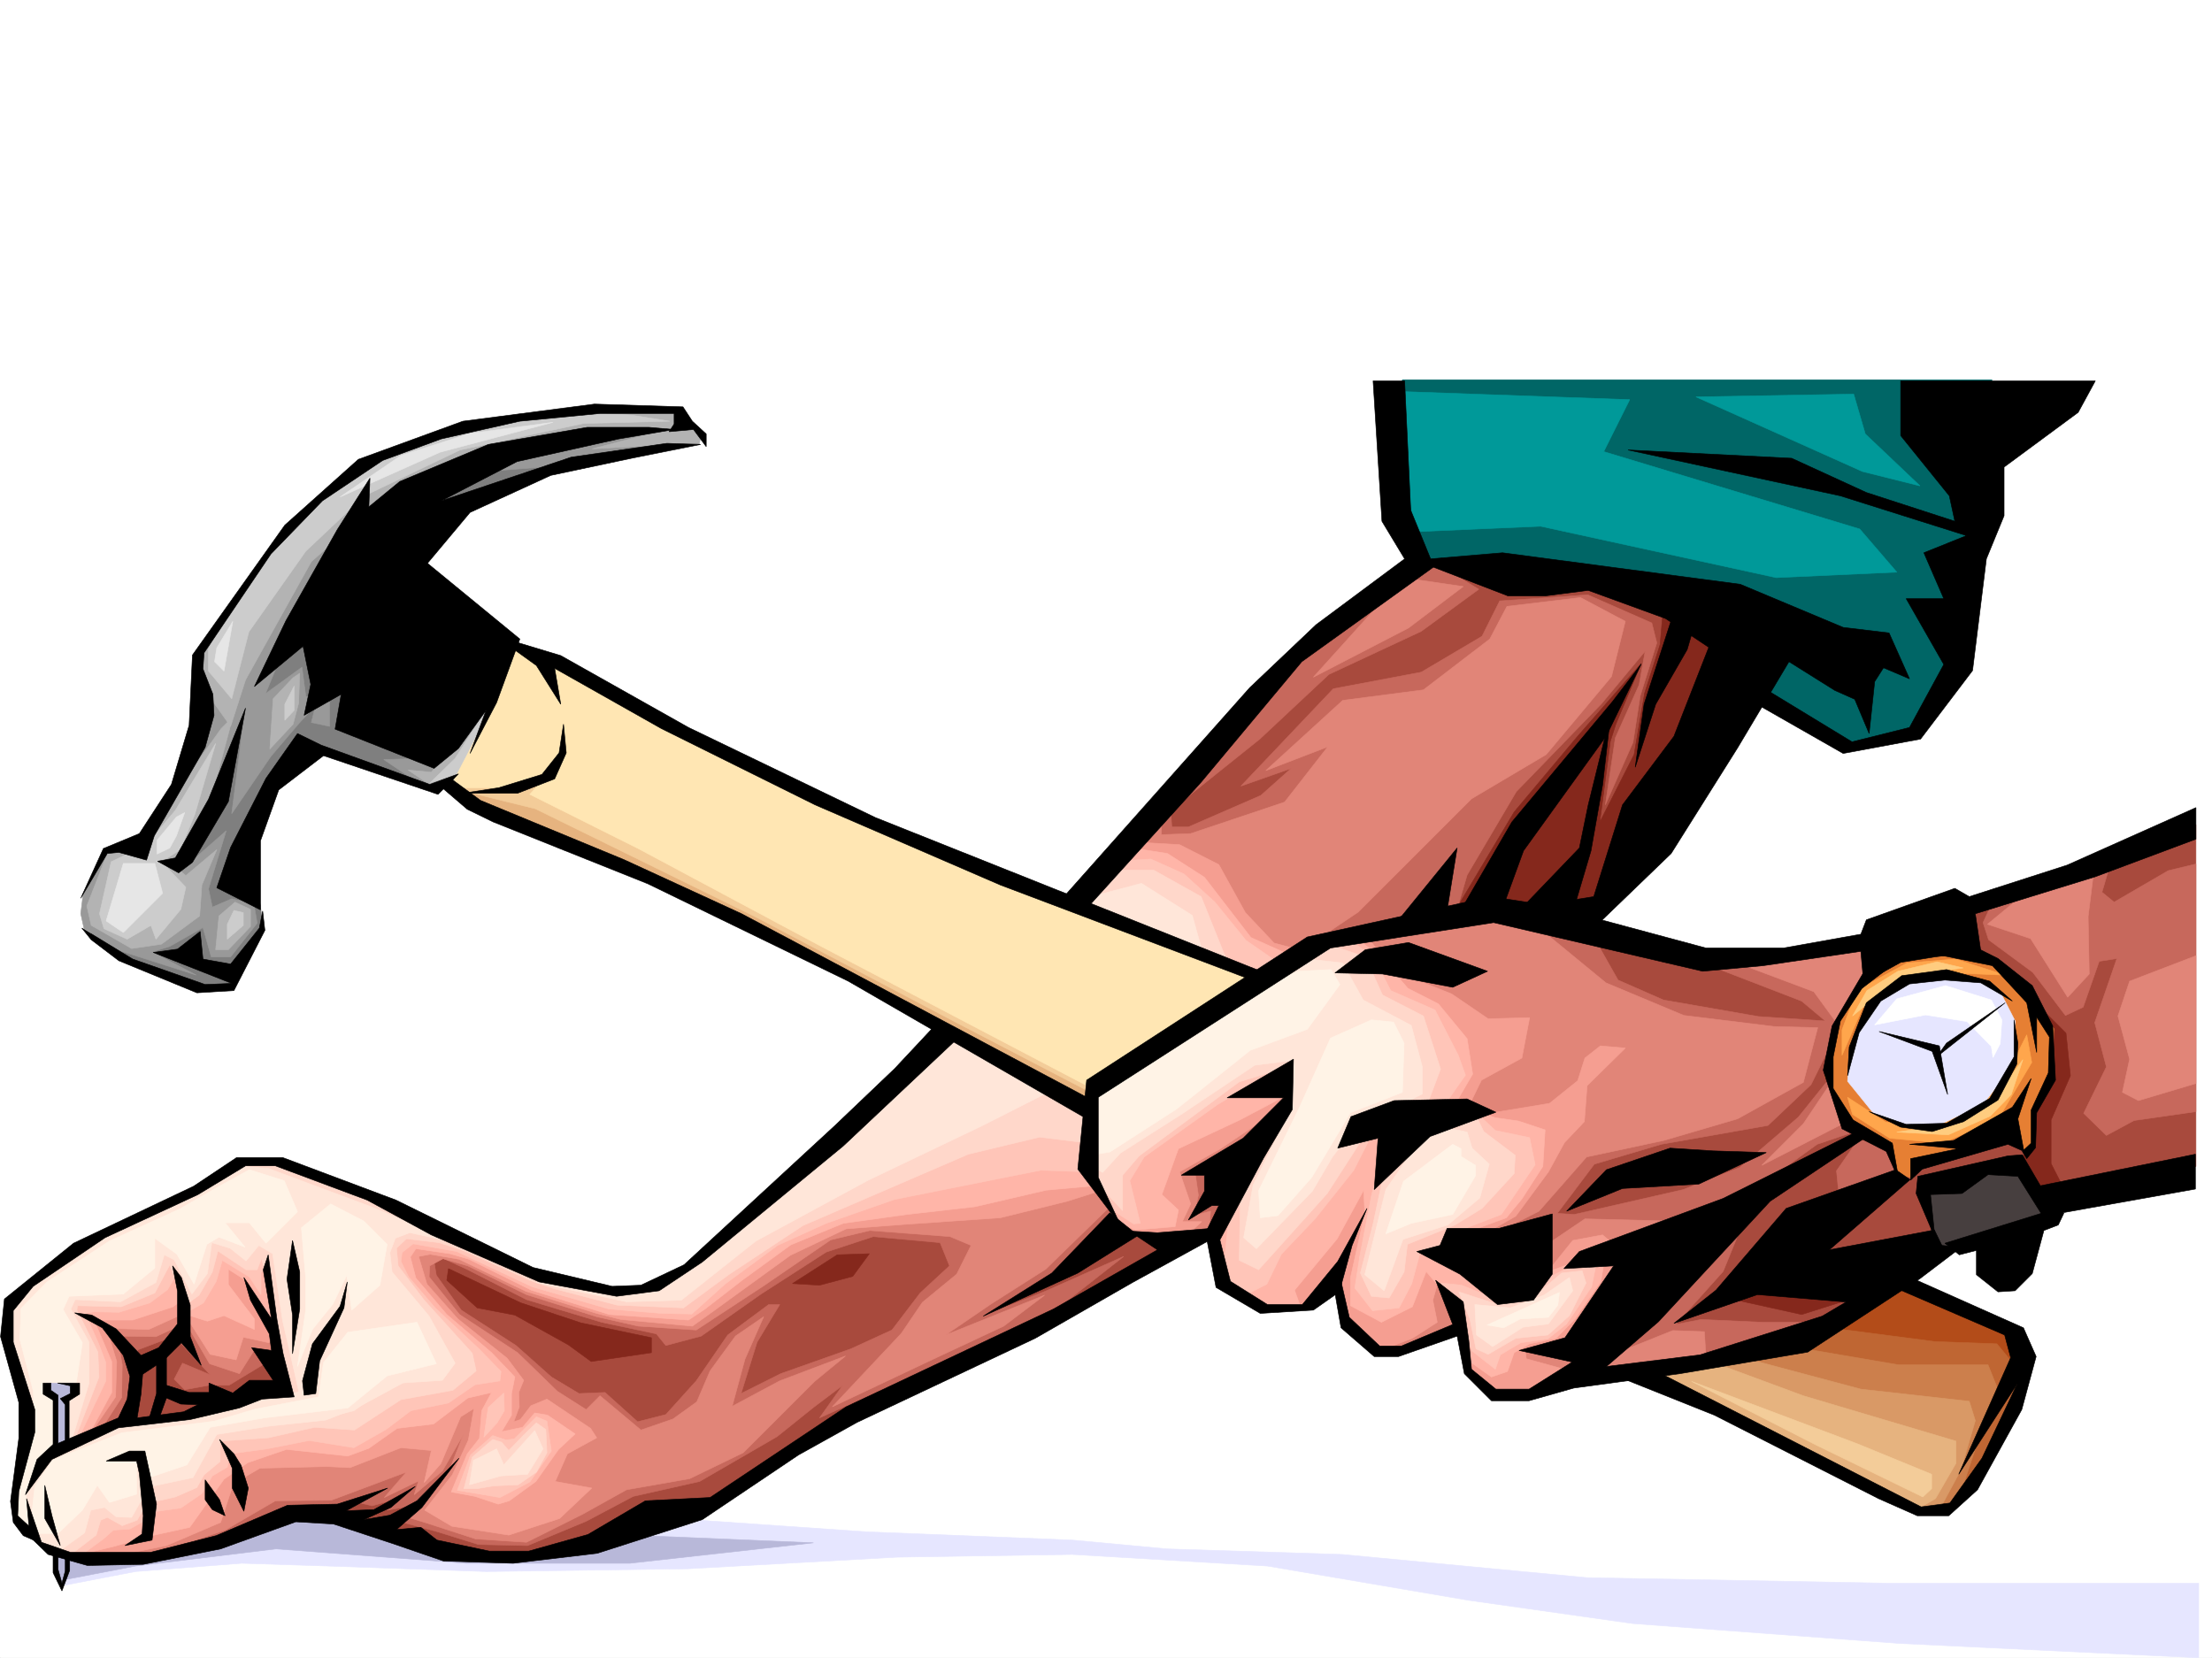 <svg xmlns="http://www.w3.org/2000/svg" width="2997.016" height="2246.668"><rect width="100%" height="100%" fill="#333333" stroke="none"/><defs><clipPath id="a"><path d="M0 0h2997v2244.137H0Zm0 0"/></clipPath></defs><path fill="#fff" d="M0 2246.297h2997.016V0H0Zm0 0"/><g clip-path="url(#a)" transform="translate(0 2.16)"><path fill="#fff" fill-rule="evenodd" stroke="#fff" stroke-linecap="square" stroke-linejoin="bevel" stroke-miterlimit="10" stroke-width=".743" d="M.742 2244.137h2995.531V-2.16H.743Zm0 0"/></g><path fill="#066" fill-rule="evenodd" stroke="#066" stroke-linecap="square" stroke-linejoin="bevel" stroke-miterlimit="10" stroke-width=".743" d="M1900.105 514.555h798.696l-23.227 202.265-23.226 186.508-62.91 86.137-85.434 19.472-159.606-89.89-409.066-147.567-50.203-89.89zm0 0"/><path fill="#e6e6ff" fill-rule="evenodd" stroke="#e6e6ff" stroke-linecap="square" stroke-linejoin="bevel" stroke-miterlimit="10" stroke-width=".743" d="m82.422 2148.938 101.152-19.512 143.848-11.223 116.87 3.754 214.31 7.469 272.722-3.715 283.98-15.758 237.497-3.715 264.472 15.719 272.762 46.45 221.774 31.437 361.87 26.98 405.348 19.473v-101.113h-424.82l-404.605-7.508-331.18-31.438-237.492-7.507-128.13-11.965-280.23-11.258-280.972-19.473-517.723-19.472-299.703 38.945zm0 0"/><path fill="#b8b8d9" fill-rule="evenodd" stroke="#b8b8d9" stroke-linecap="square" stroke-linejoin="bevel" stroke-miterlimit="10" stroke-width=".743" d="m82.422 2141.43 101.152-19.473 190.301-23.226 257.746 19.472h221.777l248.754-27.722-268.226-11.22-401.598-35.19-104.906 15.718-249.496 30.691zm0 0"/><path fill="#a84a3d" fill-rule="evenodd" stroke="#a84a3d" stroke-linecap="square" stroke-linejoin="bevel" stroke-miterlimit="10" stroke-width=".743" d="m1927.824 759.52-167.816 124.296-89.188 97.399-260.718 295.87-276.477 268.892-210.55 186.503-69.677 19.473-105.648-7.508-209.773-81.64H191.043L54.699 1814.12l62.953 229.95 307.168-3.755 155.856 53.918 97.394 15.72 77.93-3.716 206.055-69.676 163.32-105.609 245.746-116.832 245.04-131.844 27.722-11.965 209.77 42.7 276.476 144.55 152.098-4.496 182.832-50.203 182.793-120.586 148.347-66.664 179.078-35.191v-462.906l-233.742 89.89-221.812 69.68-187.29 23.183-113.156-26.937-170.828-38.945 202.305-147.563 136.379-249.418-257.004-70.422zm0 0"/><path fill="#85281c" fill-rule="evenodd" stroke="#85281c" stroke-linecap="square" stroke-linejoin="bevel" stroke-miterlimit="10" stroke-width=".743" d="m607.652 1718.992-2.265 15.719 41.21 37.457 50.946 9.738 72.687 40.426 30.735 22.484 81.64-11.964v-20.254l-95.875-20.215-80.937-26.98zm466.036 20.215 60.683-38.945 43.438-1.485-22.442 30.696-44.965 11.965zM2253.02 829.898l-3.754 43.438-20.997 65.926-14.23 83.125-26.98 53.176-19.473 38.199 14.234-109.32 7.508-23.227 34.445-82.383-86.918 99.586-85.394 101.895-76.441 128.054 166.332 16.5 65.96-56.187 174.583-307.094-87.665-63.652zm103.382 932.536 84.649 18.726 75.699-23.969-130.36-7.503zm406.832-398.469 35.973 35.933 5.984 57.672-26.199 59.942v59.156l18.73 36.715-23.226 40.43-140.133 41.21-15.718-36.714-17.243-56.188 133.367-28.465 20.254-24.71 2.23-51.65 23.228-44.222-3.012-58.418zm0 0"/><path fill="#c7685c" fill-rule="evenodd" stroke="#c7685c" stroke-linecap="square" stroke-linejoin="bevel" stroke-miterlimit="10" stroke-width=".743" d="m167.816 1924.227 18.73-39.723v-55.406l49.462-18.727 48.719 52.43-37.457-15.715-11.262 21.7 14.23 14.23 32.965-5.98h26.977l49.46-29.95 31.477 45.668-209.066 218.723 34.484-3.008 90.672-26.98 80.898-32.923 96.657-12.746 19.472 4.496 34.485-9.734-14.23 15.715 33.702-5.98-12.746 22.484 47.235 12.707 55.441 17.242 66.664 1.484 79.414-32.96 63.696-33.704 89.93-20.215 104.863-60.683 49.464-39.688 39.723-29.949-31.473 44.184 72.684-32.961 152.102-62.172 96.656-52.43 90.633-71.164-106.391 47.195-85.395 33.704 98.141-58.414 80.898-73.391 22.48 19.469 106.392 2.972 383.652 58.453 134.855 120.586h87.66l147.602-38.199 75.66-23.226h-80.898l-82.422-3.754-34.488 6.765 64.437-71.906 46.453-113.86 80.934-58.413 50.95-17.246-36.716-68.891-39.726 49.422-79.41 68.148-76.403 29.953-147.601 33.703-23.227-1.484 50.164-66.668 90.676-26.937 144.629-25.496 58.414-55.403 28.465-57.672 15.015-37.46 32.961-60.68-8.25-38.203-199.293 35.23 118.356 45.668 32.218 26.98-90.632-6.023-128.875-22.441-61.465-26.98-32.219-56.93-186.543-36.676 14.23-48.719 66.704-113.078 115.386-119.098 59.157-71.16-8.211 45.707-32.219 71.906-13.488 90.633 37.457-84.652 9.738-62.91 22.48-71.907-6.765-26.98-86.879-38.2-29.988 2.266-89.149 5.985-24.008 47.937-82.382 48.68-119.137 22.48-125.121 131.809 68.152-23.969-41.215 36.715-98.14 42.695h-22.48l-1.489-22.48 120.625-96.617 93.644-87.625 125.16-58.414 77.926-56.93-49.46-29.988-21.743-8.211-157.336 110.847-58.457 59.157-256.218 282.382-242.032 247.188-280.972 253.918-63.696 29.95-42.695 5.237-106.39-22.48-126.606-22.445 34.445 15.718 80.938 41.211 101.894 30.696 74.172 15.718 12.746 15.758 47.938-12.746 80.937-56.93 88.406-56.93 63.692-20.96 90.637 8.21 12.746 31.477-39.727 36.715-38.199 50.168-55.445 25.453-95.168 33.703-53.918 26.98 21.699-69.636 30.73-50.95h-14.972l-55.446 41.212-42.695 62.168-41.215 45.672-38.238 9.734-44.184-39.688-35.226 1.489-37.461-22.485-47.934-42.656-74.175-47.937-33.743-47.196-4.496-26.976-25.453-49.422-209.812-31.477-277.22 149.047 25.493 182.754zm0 0"/><path fill="#c7685c" fill-rule="evenodd" stroke="#c7685c" stroke-linecap="square" stroke-linejoin="bevel" stroke-miterlimit="10" stroke-width=".743" d="m2517.492 1544.45-29.207 41.956 2.973 29.95 77.926-27.684-13.493-36.715zm179.821-316.829-10.477 22.484 7.469 23.227 59.937 44.184 44.223 58.414 23.969-11.223 21.738-62.168 23.969-3.754-29.95 86.88 15.72 59.94-30.735 62.91 30.734 29.954 37.457-20.215 83.91-12.004v-335.559l-37.46 8.997-73.43 42.695-16.461-13.488 13.492-45.668zm0 0"/><path fill="#e18578" fill-rule="evenodd" stroke="#e18578" stroke-linecap="square" stroke-linejoin="bevel" stroke-miterlimit="10" stroke-width=".743" d="m136.379 1937.68 28.465-44.184.746-44.184-6.766-38.94 52.473.741 40.469-18.73 32.218 55.445 40.43 13.45 20.254-32.18 35.187 18.73 5.282 29.95-119.14 38.199-181.345 85.394 33.743 107.098 84.652-.742 101.894-34.45 68.192-39.726 75.656-.742 101.895-38.2-29.95 34.485 46.45-22.48-5.98 18.726 38.198-32.219 28.465-49.422-19.472 49.422-40.47 47.938-14.972 14.976 24.711 7.508 66.703 21.7 68.934 4.495 76.402-38.199 59.195-32.96 85.434-14.977 72.649-35.192 96.656-96.613 41.953-34.488-89.149 33.742-64.433 34.449 17.242-63.695 25.453-57.672-38.2 26.238-34.448 47.191-17.985 41.915-32.218 23.226-43.48 14.977-55.442-46.414-18.73 18.73-38.946-24.75-53.957-52.394-78.668-51.692-41.211-50.945.742-14.977 17.985-9.734 33.707 9.734 79.449 38.946 95.129 29.949 56.226 12.746 78.672 5.242 91.375-59.902 90.672-62.168 53.215-12.75 108.62 8.25 28.466 11.965-19.473 38.945-46.45 38.2-28.464 41.956-93.644 99.625 136.34-64.437 95.913-44.926 55.446-41.953-134.113 53.957 61.425-41.953 74.172-47.196 86.918-84.652 50.95 36.719 56.187 5.98 26.976-8.992 2.27-27.684-22.484 5.98 5.984-27.718-4.496-30.695 75.695-38.98-49.46 130.359 178.335 45.668 35.934 105.61 44.965-5.985 72.683-24.711 10.48 56.187 41.954 35.192 49.46-3.754 52.434-23.227 120.625-11.222 59.2-14.23-2.231-35.192-42.7-1.524-82.421 32.961 82.422-181.27-119.137-2.968-53.215 35.93-80.898-9.735 71.906-36.676 64.438-73.43 104.906-22.445 99.664-29.246 89.148-49.422 19.473-74.132-59.2-1.524-122.109-14.976-105.648-44.184-96.656-79.41-73.43-16.465-218.02 35.191 52.434-35.19 153.586-153.544 101.148-59.941 88.446-105.61 18.73-74.875-60.722-32.218-99.63 11.964-23.222 44.223-89.93 68.895-109.363 14.23-104.164 95.129 83.91-32.219-58.457 74.918-127.348 42.695-39.726 1.489v-21.703l-45.707 28.425-352.88 367.778-178.331 157.297-64.438 52.433-49.46 26.2-38.204 8.25-41.953-5.985-86.918-22.48-214.27-102.602-128.128-44.965-50.95 2.27-274.988 202.226 14.23 190.258zM1915.86 784.973l66.667 9.734-74.172 56.188-128.875 66.664 82.422-91.414zm0 0"/><path fill="#e18578" fill-rule="evenodd" stroke="#e18578" stroke-linecap="square" stroke-linejoin="bevel" stroke-miterlimit="10" stroke-width=".743" d="m2357.887 1306.293 99.664 37.418 28.465 38.984 48.718-68.191 38.946-54.664-131.844 30.695zm377.629-89.148-42.7 35.19 58.458 19.47 50.203 79.414 29.207-31.477-1.485-77.886 7.465-59.903zm149.867 112.332-15.754 47.195 15.754 58.453-9.735 44.926 21.7 11.223 77.93-23.227V1295.03zm-406.833 140.839-35.23 52.434-56.187 56.188 109.363-56.188zm0 0"/><path fill="#f59e91" fill-rule="evenodd" stroke="#f59e91" stroke-linecap="square" stroke-linejoin="bevel" stroke-miterlimit="10" stroke-width=".743" d="m124.379 1939.945 32.215-47.191 1.488-47.938-13.488-44.925 56.965 1.484 47.937-21.738 35.23 55.445 35.192 7.504 9.734-30.73 34.485 7.507 12.75-6.023 6.722 74.918-305.683 214.969 62.168 8.25 85.433-17.243 73.43-31.433 17.246-52.434 35.93-21 90.676-2.226 31.472 1.484 68.934-26.977 41.21 3.754-9.734 43.438 22.485-25.453 26.937-63.656 17.989-11.258-7.47 42.695-21.741 47.195-37.457 47.934 36.714 21.742 77.145 11.965 68.934-22.484 43.48-41.172-49.46-8.992 16.5-37.458 39.683-21.703-8.211-12.746-59.196-39.687-21.738 8.996-14.234 18.687-8.992 3.012 7.507-20.215-.78-19.472 6.76-16.5-22.48-29.95-66.668-53.175-41.992-47.196-11.222-37.457 15.718-2.972 38.985 6.726 90.672 43.442 95.87 29.949 32.966 8.25 96.652 8.992 26.238-18.727 106.39-77.144 75.696-35.934 78.672-6.023 130.36-8.992 90.671-22.442 42.7-13.492 28.464 47.195 25.493 11.965 64.437 1.524 20.957-19.512h-26.238l11.261-23.965-14.976-43.441 55.445-31.438 64.438-43.437-74.172 172.273 14.973 57.672 59.199 28.465 55.441-1.524 39.688-29.953 11.261 56.93 44.184 33.703 44.965-17.242 33.703-21.7-5.98-29.949 5.98-21 35.23 54.704 6.723 62.91 38.984 27.722 55.446.743 41.21-29.95-56.968-15.757-1.488-11.965 59.199-12.004 76.441-117.574-30.734-26.235-40.469 7.508-33.703 41.953-92.16-47.195 48.68-27.719 44.222-59.941 21.738-39.688 26.98-28.465 3.716-48.68 51.73-50.945-33.746-2.972-20.957 16.46-9.734 30.735-38.242 30.691-86.137 14.235-26.235-4.5 20.215-41.211 54.7-29.95 10.48-54.66-56.187 1.485-49.422-33.703-78.707-31.438-31.438-40.469-39.726-2.23-56.93 14.234-33.742-8.992-38.946-41.21-35.972-65.141-53.176-26.98-51.727-3.013-50.949 33.707-154.328 166.29-136.379 132.59-218.766 196.984-62.949 51.691-55.445 23.188-37.457 3.754-113.117-26.942-164.102-79.41-112.375-48.68-65.219-21.742-48.68 1.527-186.585 98.102-86.137 55.441-39.727 39.688-2.226 51.691 28.465 94.348v84.652l43.441-37.46zm0 0"/><path fill="#ffb5a8" fill-rule="evenodd" stroke="#ffb5a8" stroke-linecap="square" stroke-linejoin="bevel" stroke-miterlimit="10" stroke-width=".743" d="m118.395 1947.414 32.96-60.645v-41.953l-23.968-56.187h52.433l54.703-17.945 13.489-10.52 4.496 20.996 28.465 8.996 22.484-7.508 41.211 18.727v-14.23l-35.23-46.454v-20.957l27.722 17.989 14.973 38.941 22.484 39.688 8.992 59.941-89.148 35.187-259.23 144.555 23.968 37.457 47.192 13.488 49.46-12.003 46.454-13.489 54.699-11.965 46.453-65.18 32.215-22.44 52.433-17.989 83.168 8.992 28.465-10.476 38.239-26.98 49.421-5.981 46.454-35.23 32.218-7.47-13.453 24.711-3.012 37.461-16.5 20.957-21.699 51.688 32.219 5.984 31.438 10.477 15.011-4.496 35.934-26.195 30.734-43.442 22.48-20.957-37.456-25.492-17.243-2.973-16.46 19.473-28.504 5.98 13.488-22.48v-29.207l4.496-22.485-31.473-32.921-60.683-51.692-41.957-49.46-7.465-28.427 7.465-11.261 46.453 6.765 25.492 7.47 84.652 41.952 105.649 32.961 107.133 7.469 22.484-14.973 50.203-38.945 65.922-47.938 71.203-29.207 86.137-12.004 92.156-10.48 96.656-22.441 66.703-6.02 31.477 49.461 22.484 10.477 53.918-4.497 4.496-22.48-22.484-20.96 22.484-62.169 83.164-38.941 65.18-34.45-59.156 104.087-44.965 94.386 16.461 54.66 43.48 29.993 18.727 5.98 41.953-3.012-7.504-20.957 57.711-69.676 35.973-65.882 1.484 31.437-19.472 87.621v37.457l41.957 22.485 41.953-20.957 18.726-47.938 31.477 37.418 25.453 83.168 31.477 22.441 21.738-7.468 8.996-25.453 20.957-12.004 35.973-7.508 25.492-26.196 35.191-50.949 6.02-36.676-47.235 12.708-32.96 12.003-126.606-37.457 35.973-23.226 36.715-13.488 20.957-25.454 28.464-44.183 3.012-49.422-35.973-12.004-31.476-4.496-54.66-17.988 23.968-41.172-7.507-47.934-38.946-47.195-41.21-20.957-38.981-44.965-26.98-19.473-44.184-3.011-52.473 20.996-50.164-22.48-62.95-81.641-50.206-32.22-47.934-7.468-95.172 90.633-188.812 190.223-199.293 185.765-123.633 104.121-59.941 25.457-44.223 4.496-101.152-26.94-98.14-44.224-138.61-64.398-108.621-41.21h-44.965l-71.2 44.222-117.613 53.918-69.676 44.183-43.48 34.45-14.977 20.996-5.98 39.687 25.453 97.356 4.496 45.71-4.496 28.465zm0 0"/><path fill="#ffc5b8" fill-rule="evenodd" stroke="#ffc5b8" stroke-linecap="square" stroke-linejoin="bevel" stroke-miterlimit="10" stroke-width=".743" d="m107.133 1947.414 35.972-75.617v-26.238l-9.734-25.453-17.988-40.47 12.004-2.23 33.707.746 41.953-12.75 23.969-17.945 10.515-17.984 17.207 47.933 20.996-12.004 17.243-29.207 8.21-28.464 36.715 22.484 15.758 23.969v-29.953l8.211-5.981 15.016 101.113 10.476 65.883-45.707 6.02-90.672 26.199-209.03 92.117 5.241 71.164 10.516 16.5 49.422 11.965 32.96-23.969 13.493-11.965 22.48-1.523 20.996-11.965 15.72-12.004L245 2043.29l28.465-19.473 14.234-23.968 20.254-11.965 3.754-17.985 50.164-6.726 56.969-11.262 60.683 9.738 43.438-24.71 33.746-25.457 50.945-10.477 35.973-24.711 33.703-5.242 1.488-12.746-29.953-30.73-59.195-55.407-35.973-41.953-10.48-20.957 1.488-12.004 14.973-11.965 59.199 10.477 102.637 47.937 103.422 29.953 71.941 5.98 40.43.782 44.965-40.469 71.164-52.433 65.96-29.95 92.157-32.218 67.41-13.489 131.14-26.199 64.438 2.23 29.95 50.204 31.476 20.215 8.992-.743-14.23-57.671 19.472-32.22 99.664-71.163 40.469-23.965 54.66-6.727v33.703l-78.668 134.817-9.734 99.629 29.246 21.699 30.691-15.719 19.512-40.43 45.668-47.933 52.473-65.926 23.968-47.191 22.485-4.496-22.485 86.136-15.718 81.641-6.762 43.441 23.969 30.73 35.968-3.753 17.247-32.961 11.218-41.953 32.219-9.738 29.246-23.223 48.68-18.73 45.71-67.407-7.507-36.675-46.453-9.739-23.223-21.738-41.957-17.988 24.75-35.188-9.734-26.98-31.477-61.387-59.937-26.234-24.008-46.453-33.707-23.188-44.965 5.984-47.191 27.723-46.454-32.219-41.953-51.691-41.953-38.2-44.965-20.214-36.714 2.226-117.614 111.633-149.87 152.02-236.009 214.23-94.386 77.145-53.957 26.234h-44.965l-102.637-23.226-135.64-64.434-88.403-38.203-122.11-49.422-53.96 1.484-53.215 32.965-132.586 65.922-81.68 53.176-49.465 51.687 6.024 50.95 26.941 75.62 6.762 71.16zm0 0"/><path fill="#ffc5b8" fill-rule="evenodd" stroke="#ffc5b8" stroke-linecap="square" stroke-linejoin="bevel" stroke-miterlimit="10" stroke-width=".743" d="m682.57 1887.512-21 19.472-5.98 40.43 17.984-19.473 9.738-16.46zm-14.976 57.676-29.989 26.195-17.988 47.937 57.711 9.774 40.469-20.996 29.207-41.953-5.98-40.43-14.235-5.984-29.988 29.953-11.223 1.484zm1284.941-206.723 27.723 2.973 50.207 20.253 52.469-23.226 42.699-20.996 36.715-2.973-5.985 29.207-33.742 50.164-25.453 20.254-36.715 5.242-27.723 16.461-6.765 19.473-31.434-24.715-24.008-53.918zm0 0"/><path fill="#ffd7ca" fill-rule="evenodd" stroke="#ffd7ca" stroke-linecap="square" stroke-linejoin="bevel" stroke-miterlimit="10" stroke-width=".743" d="m101.152 1950.426 32.961-84.653-1.484-33.703-28.465-56.89.742-6.024 59.196 1.528 45.671-18.73 20.25-38.2 22.485 53.918 17.203-12.746 17.988-31.438 7.504-28.465 20.215 13.493 17.988 11.96h15.016l5.98-15.714 5.98 23.222 23.227 128.055-10.476 29.207-47.938 8.25-191.082 64.438-90.672 56.93 1.524 56.148 26.195 31.472h29.992l29.207-22.48 6.02-20.215 8.996-3.754 20.215 11.223 20.215-7.469 12.746-22.484 38.98-8.993 29.207-12.707 9.739-17.242 21.738-17.988v-27.684l65.18-4.496 62.914-14.23 53.957 3.715 62.949-41.172 70.422-12.746 31.472-26.2-5.238-23.968-65.18-71.903-35.23-46.453-2.227-23.969 13.45-12.746 44.222 5.239 86.918 28.465-155.11-82.383-149.827-58.414-52.473 3.011-53.176 33.703-133.37 62.91-56.188 33.708-45.707 35.187-26.239 31.477-1.484 44.183 31.477 101.114-2.27 37.457zm566.442 0-27.723 23.969-11.262 42.695h17.989l22.48-3.754 32.961-1.484 24.75-17.243 14.234-26.199-1.523-31.473-12.71-8.996-12.005 11.262-25.492 26.2-9.734-11.223zm0 0"/><path fill="#ffd7ca" fill-rule="evenodd" stroke="#ffd7ca" stroke-linecap="square" stroke-linejoin="bevel" stroke-miterlimit="10" stroke-width=".743" d="m1794.457 1277.828 55.441 18.727 23.227 51.652 55.445 28.465 23.223 71.906-19.473 51.688-83.906 38.945-50.203 77.926-92.902 103.34-26.239-12.747 1.489-86.878 65.96-133.333-3.753-41.171-63.696 19.472-135.597 100.371-22.485 26.196v47.937l-42.695-45.668-9.773-46.453-59.942-7.469-96.617 23.188-224.043 96.656-99.664 65.883-62.172 45.707-89.93-3.754-86.136-22.48-30.73-10.48-103.384-46.411 30.696 3.715 83.164 35.226 98.18 20.957 53.175-3.75 60.684-33.707 178.336-160.27 185.058-170.788 195.54-201.485h62.21l64.438 35.973 30.73 76.402 8.992 16.461 44.184 15.72zm206.055 235.188 9.738 20.21 42.695 32.22-1.484 24.71-43.48 47.196-36.676 22.445-64.438 26.234-4.496 37.457-20.254 35.192-23.969-2.23-14.972-31.473 17.203-66.668 12.746-59.903 48.719-68.93zm143.105 208.949-27.719 3.012-38.984 32.96-49.422 8.993-50.949-16.5 14.977 36.714 8.25 40.43 16.46 7.508 37.458-21.742 43.48-4.457 29.207-26.235 22.484-44.183zm0 0"/><path fill="#ffe6d9" fill-rule="evenodd" stroke="#ffe6d9" stroke-linecap="square" stroke-linejoin="bevel" stroke-miterlimit="10" stroke-width=".743" d="m95.914 1955.664 24.711-81.64v-55.403l-24.71-44.965 5.98-12.71 61.425 2.972 47.977-26.195 11.223-37.461 13.488 6.726 23.969 46.453 20.996-27.722 5.98-41.957 24.754 7.508 21.7 17.246 17.241-21 18.73 11.261 13.49 90.594 17.241 74.918 5.985 26.977 34.484 29.953 38.945-9.738 51.688-36.715 68.191-4.496 17.243-23.184-35.227-63.695-50.207-59.903-2.969-26.234 7.469-19.473 19.469-7.468 62.953 13.449-115.387-48.68-138.61-51.687-42.695-3.715-83.164 47.191-113.156 50.91-76.402 55.446-36.715 37.457-5.277 39.687 21.738 77.887 5.238 55.441-14.973 86.883v27.719l26.235 20.96 9.734-92.863zm0 0"/><path fill="#ffe6d9" fill-rule="evenodd" stroke="#ffe6d9" stroke-linecap="square" stroke-linejoin="bevel" stroke-miterlimit="10" stroke-width=".743" d="m483.277 1907.727-41.957 16.5-77.183 8.214-70.418 11.258-32.219 58.418-59.941 12.746-23.223 41.172-20.996-.742-15.719-12.746-18.73 3.75-8.25 30.734-34.485 24.711-25.457-9.734-12.746-30.735 8.996-65.921 9.735-18.692 47.976-29.246 56.93-20.957 83.906-7.469 62.211-19.511 86.879-11.965 22.48-5.98 134.114-12.747zm189.555 55.445-31.477 15.719-5.238 32.96 42.7-12.003 35.968-2.227 21-34.45-11.262-24.71-41.953 46.41zm53.176-225.449 122.89 26.195 74.176-2.227 101.149-80.156 152.101-82.383 153.586-73.43 101.934-51.652 198.547-179.78-15.012-53.919-68.934-43.441-73.43 19.472-220.995 207.465-245.04 231.43-75.656 65.18-56.187 21.742-51.692 2.226zm1038.496-438.938 54.703 5.98 27.719 50.208 65.18 34.445 14.976 56.188v36.675l-90.672 45.707-30.695 38.946-27.719 47.191-75.7 77.887-17.241-14.973 12.746-71.164 51.691-104.121-2.23-64.398-47.196 5.98-97.398 65.18-84.688 53.921-23.968 26.235-20.996-11.262 8.25-105.61 69.675-45.667zm184.316 226.938 38.946 8.25 6.765 21.738 23.223 21.7-12.746 45.71-43.477 36.676-60.683 19.508-25.457 69.636-26.235-21.699 28.465-115.383 38.984-56.148zm49.426 241.949 47.973 4.496 45.71-17.242 34.446-23.969 4.496 17.984-32.96 44.926-34.446 4.5-41.211 26.235-21.742-15.72zm0 0"/><path fill="#b8b8d9" fill-rule="evenodd" stroke="#b8b8d9" stroke-linecap="square" stroke-linejoin="bevel" stroke-miterlimit="10" stroke-width=".743" d="M62.168 1874.023h37.496v14.235l-8.25 7.504v67.41l-17.242 7.469v-75.622l-12.004-11.257zm13.492 227.719v27.684l8.25 17.242 5.98-23.227v-17.203zm0 0"/><path fill="#7f7f7f" fill-rule="evenodd" stroke="#7f7f7f" stroke-linecap="square" stroke-linejoin="bevel" stroke-miterlimit="10" stroke-width=".743" d="M938.832 596.98 756 629.902l-152.844 65.18-73.43 100.367 155.852 164.028-62.207 95.87-45.707 9.739-149.832-51.652-50.945 44.183-42.739 79.371 18.77 90.633 2.969 27.723-41.953 79.414-44.965 3.715-92.16-35.934-53.176-35.973-1.524-70.379 34.485-40.468 41.957-21.703 57.71-92.157 12.708-70.379 3.011-80.898 15.72-34.45 92.155-131.1 93.684-82.384 168.563-55.406 274.246-19.472zm0 0"/><path fill="#999" fill-rule="evenodd" stroke="#999" stroke-linecap="square" stroke-linejoin="bevel" stroke-miterlimit="10" stroke-width=".743" d="m947.824 601.477-87.664 8.21-125.902 23.223-77.145 5.985-128.87 61.425-137.868 165.551-30.734 74.133 49.46-35.934 5.243 39.688 32.219 7.508v32.922l-24.75-5.243 6.019-23.222-21.738 23.222-38.946 45.711-53.214 77.887 18.73-145.297-37.46 139.313-31.474 66.668 42.696-37.461-23.969 78.632 5.242 24.75 26.235-11.261 29.988 6.765 4.5 26.196-35.973 45.707h-26.238l-11.219-39.723-44.969 25.492-23.964 7.469 59.937 31.473-103.418-32.961-48.68-29.95-4.496-20.253 2.973-24.711 29.988-60.645 50.203-20.254 24.711-37.418 29.993-59.199 18.726-76.398 2.973-75.66 93.683-134.075 59.16-63.656 71.942-54.66 74.918-34.446 119.879-31.476 134.113-14.977 97.438 7.47zm0 0"/><path fill="#999" fill-rule="evenodd" stroke="#999" stroke-linecap="square" stroke-linejoin="bevel" stroke-miterlimit="10" stroke-width=".743" d="m660.828 952.75-87.66 74.875-53.176 1.527 48.68 32.961 29.246 1.485 25.453-17.242zm0 0"/><path fill="#b3b3b3" fill-rule="evenodd" stroke="#b3b3b3" stroke-linecap="square" stroke-linejoin="bevel" stroke-miterlimit="10" stroke-width=".743" d="M947.824 599.95 802.45 608.2l96.656-25.454-138.609 11.223-229.285 70.418-109.398 96.617-89.149 160.27-20.215 62.914-38.984-54.665-4.496-37.457 21.738-40.43 92.16-126.605 88.406-82.383 74.915-36.714 97.437-32.18 113.86-15.758 102.675-4.457 57.672 1.484 32.961 31.438zm0 0"/><path fill="#b3b3b3" fill-rule="evenodd" stroke="#b3b3b3" stroke-linecap="square" stroke-linejoin="bevel" stroke-miterlimit="10" stroke-width=".743" d="m299.703 987.195-88.406 123.598-23.969 24.71-40.469 17.243-29.207 74.875 5.98 26.238 54.704 31.438 40.43-5.985 51.726-38.199 2.973-41.957 20.254-47.933-41.953 35.226-14.235-12.004 43.442-73.39 34.445-129.575zm97.395-68.89-26.977 28.46-4.496 68.153 31.473-33.703 7.507-28.465 1.489-40.469zm-78.668 304.078-21.739 18.73-4.496 45.707h17.243l29.988-31.476v-23.223zm338.683-266.66-72.687 90.633-31.473-2.973 29.95 20.215 30.734-8.993 12.746-12.746 20.215-37.418zm0 0"/><path fill="#ccc" fill-rule="evenodd" stroke="#ccc" stroke-linecap="square" stroke-linejoin="bevel" stroke-miterlimit="10" stroke-width=".743" d="m907.355 570.742-116.91 3.012-167.074 35.934-129.617 62.167-79.41 74.915-77.184 109.363-23.226 90.633-31.477-37.457v-29.95l34.488-63.695 65.922-92.117 60.684-56.188 83.164-53.175 96.656-34.45 134.113-21.738 98.18 4.496zm-615.16 436.668-54.664 90.637-38.98 46.45-47.938 23.226-15.758 70.379 6.024 20.253 31.433 14.23 32.22-18.726 6.765 18.727L245 1232.12l6.766-29.953-33-34.445 25.492-16.5 19.472-47.196zm24.75 226.195-8.992 18.73v20.25l21.7-18.726v-17.242zm81.641-304.082-12.707 24.711v21.743l12.707-13.493zm254.031 41.957-35.972 56.145-33.743 32.96 37.496-12.706 16.461-29.207 31.477-70.418zm0 0"/><path fill="#b34c19" fill-rule="evenodd" stroke="#b34c19" stroke-linecap="square" stroke-linejoin="bevel" stroke-miterlimit="10" stroke-width=".743" d="m2577.434 1739.95 152.097 64.437 11.223 66.664-35.192 86.883-62.949 83.867-46.453 4.496-199.293-99.625-122.89-66.664-41.211-20.961 116.91-19.469 125.863-47.195zm0 0"/><path fill="#bf6633" fill-rule="evenodd" stroke="#bf6633" stroke-linecap="square" stroke-linejoin="bevel" stroke-miterlimit="10" stroke-width=".743" d="m2489.77 1800.633 131.886 17.203 83.906 3.012 17.989 21.738 11.965 37.422-47.938 98.883-45.707 59.941-234.523-208.992zm0 0"/><path fill="#cc7f4c" fill-rule="evenodd" stroke="#cc7f4c" stroke-linecap="square" stroke-linejoin="bevel" stroke-miterlimit="10" stroke-width=".743" d="m2444.805 1827.574 127.39 21.738h121.364l12.004 29.95-28.465 81.64-17.985 53.961-19.511 29.95-48.68 1.484-165.59-85.395-114.64-59.898-80.899-41.211zm0 0"/><path fill="#d99966" fill-rule="evenodd" stroke="#d99966" stroke-linecap="square" stroke-linejoin="bevel" stroke-miterlimit="10" stroke-width=".743" d="m2363.906 1840.32 157.34 41.953 146.86 16.461 8.21 26.239-19.472 66.664-25.453 47.195-29.247 9.734-248.753-123.593-126.606-61.426zm0 0"/><path fill="#e6b37f" fill-rule="evenodd" stroke="#e6b37f" stroke-linecap="square" stroke-linejoin="bevel" stroke-miterlimit="10" stroke-width=".743" d="m2313.703 1843.332 129.617 47.934 206.801 61.425v29.954l-27.723 47.937-23.226 13.488-321.441-158.043-52.434-29.207zm0 0"/><path fill="#f3cc99" fill-rule="evenodd" stroke="#f3cc99" stroke-linecap="square" stroke-linejoin="bevel" stroke-miterlimit="10" stroke-width=".743" d="m2291.965 1871.797 224.785 84.61 100.41 41.214v19.469l-12.004 11.223-144.594-70.38zm0 0"/><path fill="#e6b37f" fill-rule="evenodd" stroke="#e6b37f" stroke-linecap="square" stroke-linejoin="bevel" stroke-miterlimit="10" stroke-width=".743" d="m617.39 1065.086 43.438 35.969 261.5 104.125 221.035 113.078 329.653 177.511 8.992-34.445-382.086-231.433-463.063-198.512zm0 0"/><path fill="#f3cc99" fill-rule="evenodd" stroke="#f3cc99" stroke-linecap="square" stroke-linejoin="bevel" stroke-miterlimit="10" stroke-width=".743" d="m636.86 1074.078 88.406 21.738 298.957 146.782 268.972 141.582 187.329 97.36 216.535-152.806L681.824 950.48l-65.922 109.364zm0 0"/><path fill="#ffe6b3" fill-rule="evenodd" stroke="#ffe6b3" stroke-linecap="square" stroke-linejoin="bevel" stroke-miterlimit="10" stroke-width=".743" d="M627.867 1067.352h59.2l62.949-25.493-32.22 34.485 146.86 73.39 247.973 132.59 365.664 191.746 224.004-149.05-516.238-203.75-250.98-124.336-185.063-101.856-55.442-17.988-42.738 109.363-38.2 73.39Zm0 0"/><path fill="#e6e6e6" fill-rule="evenodd" stroke="#e6e6e6" stroke-linecap="square" stroke-linejoin="bevel" stroke-miterlimit="10" stroke-width=".743" d="m167.074 1169.95-23.226 77.886 23.226 15.758 53.215-53.176-10.516-40.469zm71.946-62.91-26.239 31.476v18.726l17.242-8.25 8.997-16.5 11.218-31.437zm64.437-197.731 11.961-67.407-21.7 35.934-3.011 18.726zm157.336-235.93 135.598-60.684 152.843-40.465-112.375 15.012-93.644 29.953zm0 0"/><path fill="#fff3e6" fill-rule="evenodd" stroke="#fff3e6" stroke-linecap="square" stroke-linejoin="bevel" stroke-miterlimit="10" stroke-width=".743" d="m1485.762 1563.922 17.984-2.973 90.672-58.414 99.629-79.414 77.184-28.465 44.222-60.68-12.004-20.214-43.441 2.265-66.703 24.711-209.774 132.59-6.761 55.403zm372.386-182.012-55.441 24.75-41.957 93.606-55.441 113.117 2.226 36.676 24.008-2.973 45.668-51.688 52.473-87.625 70.422-27.722 2.265-66.664-14.27-28.465zm110.145 168.563-66.703 50.164-23.969 71.164 34.484-14.235 56.188-12.004 30.734-52.394v-14.23l-19.511-12.004v-10.48zm144.594 200.737-98.14 44.184 22.48 3.754 22.484-12.003 38.2-2.23 12.745-16.5zM51.691 2077.773h26.977l32.96-31.476 20.255-33.703 16.46 23.226 36.716-11.222v-47.938l14.976 26.2 53.215-17.989 31.477-50.906 73.43-12.746 113.116-13.492 53.215-43.438 66.664-16.46-26.195-56.188-93.684 13.488-32.96 41.172-6.727 46.453-85.434 16.46-56.187 16.5-125.121 15.72-92.899 36.714-24.75 35.934-3.754 33.703zm0 0"/><path fill="#fff3e6" fill-rule="evenodd" stroke="#fff3e6" stroke-linecap="square" stroke-linejoin="bevel" stroke-miterlimit="10" stroke-width=".743" d="m403.082 1851.543 20.254-50.168 27.723-34.445 18.726-38.946 6.727 47.196 38.238-33.743 9.738-55.406-31.476-31.476-44.965-23.223-39.688 32.215 5.985 69.68v41.171zm-65.18-266.625 47.235 14.976 17.945 41.954-42.7 42.699-22.48-27.723h-32.96l26.976 32.961-35.227-13.488-16.46 9.734-17.243 53.918-23.226-40.43-29.989-21.738v40.469l-42.699 35.191-73.43 3.008-8.21 17.95 26.195 44.964-8.25 53.918H62.168v14.23l12.746 10.481v64.438l-24.71 26.937-14.974 36.715 6.723 46.453-17.984-8.25-6.727-26.238 19.473-73.39 9.734-53.177-1.484-26.976-17.985-69.637 1.485-41.957 35.23-35.93 84.649-55.445 95.172-43.441 49.46-28.465zm0 0"/><path fill="#e67f33" fill-rule="evenodd" stroke="#e67f33" stroke-linecap="square" stroke-linejoin="bevel" stroke-miterlimit="10" stroke-width=".743" d="m2580.445 1294.29-62.21 40.468-32.22 56.148-13.488 67.406 33.742 65.922 48.68 26.98 14.977 40.43 22.48 4.497 3.012-20.215 126.605-33.703 23.227 17.203 10.52-8.211-1.528-47.196 25.492-44.183 3.012-65.922-38.98-60.684-43.442-32.18-65.96-16.5zm0 0"/><path fill="#e6e6ff" fill-rule="evenodd" stroke="#e6e6ff" stroke-linecap="square" stroke-linejoin="bevel" stroke-miterlimit="10" stroke-width=".743" d="m2688.32 1330.262-53.957-10.52-62.914 12.004-44.965 36.715-20.215 50.91-3.007 45.707 35.226 43.438 55.446 20.214 47.191-6.722 59.2-26.98 30.695-58.415-.747-53.176-17.984-35.23zm0 0"/><path fill="#473f3f" fill-rule="evenodd" stroke="#473f3f" stroke-linecap="square" stroke-linejoin="bevel" stroke-miterlimit="10" stroke-width=".743" d="m2604.41 1605.133 13.492 67.41 16.461 21.738 138.61-47.195-37.457-69.676zm0 0"/><path fill="#ffa64c" fill-rule="evenodd" stroke="#ffa64c" stroke-linecap="square" stroke-linejoin="bevel" stroke-miterlimit="10" stroke-width=".743" d="m2495.754 1429.848 32.219-74.133 75.695-38.945 113.117 4.496-67.41-21.739-65.219 5.239-68.148 36.714-20.254 53.922zm7.508 56.929 51.687 33.703 64.438 8.25 67.449-31.433 32.219-41.211 26.976-53.922 6.727 37.418-45.707 77.184-75.66 32.18-71.2-6.723-50.207-32.22zm0 0"/><path fill="#ffcc7f" fill-rule="evenodd" stroke="#ffcc7f" stroke-linecap="square" stroke-linejoin="bevel" stroke-miterlimit="10" stroke-width=".743" d="m2509.984 1376.672 53.215-43.441 57.672-16.461 38.984-5.239-35.23-8.25-53.176 12.746-41.953 26.2zm59.942 157.301 65.96-9.739 60.684-27.722 44.184-60.64-15.719 47.19-28.465 29.208-56.969 25.457zm0 0"/><path fill="#fff" fill-rule="evenodd" stroke="#fff" stroke-linecap="square" stroke-linejoin="bevel" stroke-miterlimit="10" stroke-width=".743" d="m2698.055 1417.883-32.961-33.703-56.184-8.992-68.933 13.488 29.949-35.23 65.96-17.946 62.169 19.473 14.234 26.937-2.23 32.219-9.735 18.73zm0 0"/><path fill="#099" fill-rule="evenodd" stroke="#099" stroke-linecap="square" stroke-linejoin="bevel" stroke-miterlimit="10" stroke-width=".743" d="m1892.598 530.313 315.457 11.222-35.23 70.418 346.898 104.867 50.203 58.414-163.32 7.47-319.172-69.638-171.575 7.47zm405.347 7.468 225.532 101.114 77.925 19.472-74.176-70.383-15.714-53.957zm0 0"/><path fill-rule="evenodd" stroke="#000" stroke-linecap="square" stroke-linejoin="bevel" stroke-miterlimit="10" stroke-width=".743" d="M58.453 1874.023V1889l13.492 8.25v59.941l-21.742 20.215-15.758 47.934 35.973-47.934 89.93-42.699 97.398-11.262 66.668-15.718 30.73-11.965 43.442-3.008-14.977-58.418-8.25-45.707-11.964-88.367-6.762 20.215 11.258 66.667-37.457-56.187 8.992 30.734 25.457 45.668 3.008 22.48-26.977-3.753 29.207 44.183h-32.219l-22.484 17.243-32.215-13.489v21.739l-34.45 17.207-62.948 8.25 5.238-32.219 2.266-26.941 28.464-18.727 23.97-23.969 26.98 30.692-14.977-38.942v-42.699l-12.004-37.457-11.965-15.719 6.727 34.45v44.18l-25.453 32.218-24.008 10.48-33.703-35.933-32.961-18.727-23.227-3.012 37.457 20.254 28.465 37.418 8.992 28.465-3.754 30.73-11.964 25.458-81.68 34.445v-65.14l-9.734-6.762v-9.739zm0 0"/><path fill-rule="evenodd" stroke="#000" stroke-linecap="square" stroke-linejoin="bevel" stroke-miterlimit="10" stroke-width=".743" d="M77.926 1874.023h29.949V1889l-14.23 8.992v56.93l-5.239.742v-52.434l-6.726-8.21 13.488-6.762v-10.48zm.742 229.95v22.48l5.242 18.73 4.496-16.5v-21.703h5.98v20.961l-10.476 27.72-11.965-24.712V2101Zm0 0"/><path fill-rule="evenodd" stroke="#000" stroke-linecap="square" stroke-linejoin="bevel" stroke-miterlimit="10" stroke-width=".743" d="m35.973 2030.582 20.215 59.156 38.98 13.489h109.363l88.446-22.48 96.617-41.173 67.445-1.527 68.191-21.7-56.187 30.696 37.457-1.488 56.188-31.473-32.961 28.465-36.715 16.5 35.23-5.985 36.715-19.511 56.93-57.672-50.207 66.668-34.446 29.988 32.961-3.012 21.7 17.243 71.203 14.976h53.175l80.196-22.48 77.926-45.711 87.66-4.457 184.316-122.852 280.973-132.586 140.84-80.156-38.2-25.453 38.2 2.265 74.171-6.019v14.23l-107.875 59.2-131.886 75.617-241.246 113.86-79.41 44.183-130.399 87.664-142.363 45.668-113.86 13.488-94.425-3.012-69.68-23.968-79.41-26.196-50.95-3.011-101.894 36.714-104.902 20.957-75.66 1.528-53.215-14.977-24.711-23.969zm0 0"/><path fill-rule="evenodd" stroke="#000" stroke-linecap="square" stroke-linejoin="bevel" stroke-miterlimit="10" stroke-width=".743" d="m42.695 2071.012-18.726-17.207 1.523-32.961 21.703-80.153v-30.695l-29.21-91.375v-42.7l26.98-32.96 97.398-65.922 125.864-58.418 64.437-38.941h40.469l124.375 46.41 86.918 47.195 146.078 63.696 104.906 19.468 57.711-7.508L951.54 1710l191.082-157.3 152.84-143.81-29.207-18.73-53.957 57.676-81.68 77.887-203.789 188.03-58.457 27.685-38.941 1.523-107.137-25.492-185.84-91.38-153.586-57.671H320.7l-58.457 38.945-162.578 77.184-93.684 75.617-5.238 50.95 24.75 89.148v48.68l-11.262 85.394 3.754 28.465 13.493 17.945 17.242 7.508zm0 0"/><path fill-rule="evenodd" stroke="#000" stroke-linecap="square" stroke-linejoin="bevel" stroke-miterlimit="10" stroke-width=".743" d="M287.7 1886.77h-31.438l-30.735-9.735v-42.699l-13.488 9.738v44.184l-9.734 32.96h13.488l9.734-26.98 19.473 8.25 38.984 1.489 20.957-11.223zm140.132 1.488 5.238-44.184 32.961-71.906 4.5-35.187-9.738 32.921-37.457 50.946-13.488 50.203 2.226 19.472zm-31.477-53.922 9.739-60.68v-50.168l-9.739-42.695-7.507 52.434 7.507 48.68zm-252.507 145.297h41.21l3.754 17.242 5.243 56.93-1.489 24.71-23.222 15.72 36.715-7.47 5.98-48.718-15.719-71.902h-20.996zm-83.164 32.961v44.925l20.996 36.715-11.262-40.43zm217.276-7.469v26.941l9.74 13.489 17.241 8.25-7.468-21.739zm19.513-54.699 17.203 38.941v26.98l15.758 31.438 5.984-31.437-9.738-30.73-9.735-15.72zm1178.55-723.547 151.36-167.035 136.379-163.282 178.297-128.09 101.152 38.981h50.203l58.453-7.508 104.867 38.203 58.454 38.942-47.192 120.586-69.676 92.902-38.984 124.336-23.227 3.715 19.512-65.883 15.719-89.148 11.223-97.36-30.696 124.34-12.004 58.414-89.144 92.863 74.172 8.25 34.445 7.47 104.906-101.114 89.93-143.027 69.676-116.872 62.168 38.946 26.98 12.004 19.473 46.41 7.508-70.379 11.964-18.73 35.227 14.976-27.723-62.168-62.168-7.508-139.39-58.418L2035.742 749l-97.437 8.25-26.942-65.922-8.25-175.246h-42.734l12.004 190.219 30.73 50.949-119.879 89.148-89.93 85.356-251.726 283.16zm0 0"/><path fill-rule="evenodd" stroke="#000" stroke-linecap="square" stroke-linejoin="bevel" stroke-miterlimit="10" stroke-width=".743" d="m2388.617 931.754 120.625 73.43 77.926-19.473 46.453-85.395-50.95-89.148h50.95L2606.641 749l57.71-23.227-170.828-53.918-287.734-62.167 221.773 11.257 101.153 46.414 119.879 38.942-7.469-34.446-65.922-81.64v-74.133h263.73l-23.226 42.695-100.406 74.133v65.926l-23.969 58.414-18.73 151.316-70.457 92.864-104.868 19.472-143.105-81.64zm586.66 162.539-174.582 77.926-132.59 42.695-19.511-11.258-119.88 42.696-7.468 19.472-104.906 18.727h-104.902l-214.27-57.672-77.184-11.965-248.753 54.664-298.961 193.973-11.961 120.625 58.414 77.144-30.696-65.922v-108.62l314.68-202.227 221.031-34.446 283.2 65.922 81.68-7.508 132.628-19.468 3.754 42.695 50.203-27.723 46.453-7.468 62.168-7.504-7.508-50.95 162.618-50.164 136.343-50.949zm0 0"/><path fill-rule="evenodd" stroke="#000" stroke-linecap="square" stroke-linejoin="bevel" stroke-miterlimit="10" stroke-width=".743" d="m2525 1317.516-42.738 72.644-11.961 59.942 25.453 79.375 59.937 30.73 17.247 38.945-8.993-50.207-53.18-31.433-26.976-42.7v-42.695l9.734-48.68 29.207-44.183 58.457-44.965zm85.395-26.981 89.148 17.984 46.488 50.208 13.453 67.406v-47.938l17.243 26.942-1.489 48.68-23.222 50.202v44.926l-12.004 11.262 6.02 9.734 11.964-14.972 1.488-47.196 25.493-44.222-3.754-73.39-27.723-54.661-46.45-36.715-38.945-19.473zm0 0"/><path fill-rule="evenodd" stroke="#000" stroke-linecap="square" stroke-linejoin="bevel" stroke-miterlimit="10" stroke-width=".743" d="m2503.262 1457.57 2.226-38.945 23.227-59.898 47.976-36.715 60.684-8.25 58.453 15.715 30.692 26.98-42.696-24.71-48.68-3.755-47.976 5.238-38.941 23.227-29.25 42.7zm83.906 92.903 59.941-5.242 79.41-44.965 25.497-38.942-17.989 54.66 8.25 44.223-21.738-9.734-116.129 33.703-15.754 14.976v-29.21l64.434-13.489zm0 0"/><path fill-rule="evenodd" stroke="#000" stroke-linecap="square" stroke-linejoin="bevel" stroke-miterlimit="10" stroke-width=".743" d="M2728.79 1381.91v50.207l-32.962 56.184-58.453 33.707-54.703 1.484-50.203-17.242 42.734 20.996 42.7 5.98 42.695-13.488 46.453-29.207 25.492-48.68 1.484-28.464zm42.694 236.711-31.472-53.918-19.473 1.488-122.11 27.72-2.269 23.226 25.496 59.902-6.023-58.418 42.738-1.484 35.188-25.492 40.468 2.265 31.477 50.168-130.36 40.469 19.473 15.715 23.223-5.98v32.96l29.21 23.188 23.223-1.489 23.227-23.222 15.758-58.418 19.473-7.504 7.468-15.719zm0 0"/><path fill-rule="evenodd" stroke="#000" stroke-linecap="square" stroke-linejoin="bevel" stroke-miterlimit="10" stroke-width=".743" d="m2545.957 1397.668 81.68 19.473 11.222 65.921-20.957-58.453zm0 0"/><path fill-rule="evenodd" stroke="#000" stroke-linecap="square" stroke-linejoin="bevel" stroke-miterlimit="10" stroke-width=".743" d="m2637.375 1413.387 79.41-54.66-92.902 73.39zm-884.875 21.738-89.89 52.395h76.402l-54.7 54.703-83.91 50.164h31.477v21.738l-21.742 38.945 31.476-19.472h9.735l-17.985 36.715 14.235 74.132 59.937 35.192 71.945-4.457 35.23-24.75 17.204-62.914 20.254-50.164-39.727 71.906-47.937 58.414h-47.23l-50.169-31.477-14.27-56.144 59.196-110.852 38.985-65.922zm235.266 53.922-98.883 2.227-58.457 21.742-17.985 42.695 54.7-13.488-5.239 69.636 75.66-71.906 89.188-32.922zm-179.078-170.789 64.437 1.484 95.168 17.985 47.195-21.7-107.132-38.941-58.458 9.734zm294.46 326.562-71.902 19.473h-70.46l-9.735 23.223-31.477 8.25 58.457 30.695 50.946 41.21 48.718-5.98 25.453-35.23zm19.473-3.715 75.7-30.734 103.378-5.98 91.418-42.7-71.945-2.265-58.414-3.715-86.18 29.207zm0 0"/><path fill-rule="evenodd" stroke="#000" stroke-linecap="square" stroke-linejoin="bevel" stroke-miterlimit="10" stroke-width=".743" d="m2509.984 1536.238-175.324 87.625-194.797 71.903-20.957 23.226 67.41-3.754-65.921 97.36-62.211 17.242 71.945 15.719-58.453 36.714h-44.926l-33-26.976-3.715-38.945-7.508-52.434-37.457-29.207 23.223 59.941-69.676 29.207h-29.246l-41.21-38.945-13.45-58.453-6.024 25.492 8.25 47.195 44.965 38.942h32.961l79.414-27.719 9.735 50.906 36.715 36.715h50.949l60.683-17.203 143.887-19.512 173.055-29.207 152.101-99.59 56.188-42.695-26.942-2.27-161.875 95.876-165.55 52.433-126.645 15.719 70.422-60.645 151.355-163.28 131.141-87.665zm0 0"/><path fill-rule="evenodd" stroke="#000" stroke-linecap="square" stroke-linejoin="bevel" stroke-miterlimit="10" stroke-width=".743" d="m2568.441 1584.918-148.347 52.434-95.168 110.847-56.93 44.926 113.117-38.941 134.153 11.218 116.867-75.617-11.262-23.226-142.32 26.941 109.36-95.094zm192.567 22.445 213.523-43.441v47.195l-188.812 33.703zM109.402 1217.145l30.692-67.41 48.719-20.215 43.44-66.664 24.009-80.157 4.496-95.129 125.12-175.988 99.626-89.148 141.621-51.692 178.336-23.226 119.879 3.754 12.707 19.472 18.77 17.242v17.207l-17.243-23.226-32.96 3.012 6.722-10.48v-14.231H812.93l-108.621 10.476-106.391 23.969-79.453 29.207-81.64 54.703-69.677 71.902-90.671 134.075-1.485 21.703 13.488 34.445 1.485 28.465-12.004 43.441-68.934 119.84-10.476 32.961-37.457-10.477-15.719 1.485zm1.485 40.429 68.933 41.953 98.14 34.45 35.974-1.489-106.391-41.953 32.96-4.496 30.735-23.969 3.754 37.457 37.457 6.766 38.942-48.719 4.496-23.187 3.011 26.199-41.953 81.64-50.207 3.008-105.644-43.437-37.461-28.465zm0 0"/><path fill-rule="evenodd" stroke="#000" stroke-linecap="square" stroke-linejoin="bevel" stroke-miterlimit="10" stroke-width=".743" d="M352.918 1232.863v-93.605l24.71-68.934 60.684-46.414 155.11 52.434 27.723-27.719-38.985 14.23-146.86-53.175-32.218-15.758-42.7 60.683-47.933 93.645-18.73 54.66zm-139.395-65.883 28.465 15.715 18.77-14.23 48.68-82.383 23.226-126.605-50.207 123.593-44.926 79.41zm0 0"/><path fill-rule="evenodd" stroke="#000" stroke-linecap="square" stroke-linejoin="bevel" stroke-miterlimit="10" stroke-width=".743" d="M878.89 578.992h-83.167L661.57 602.22l-119.879 50.164-41.953 34.449 1.524-38.945-44.223 69.675-69.676 123.598-42.695 89.106 65.922-54.66 10.476 51.69-8.992 41.915 50.207-28.465-8.254 47.195 134.153 53.176 32.965-26.941 37.457-51.692-21.743 58.418 35.973-68.894 31.477-86.137-125.122-102.64 57.672-68.891 109.403-50.207 109.402-23.188 93.645-18.726-45.707-1.524-129.618 18.727-176.066 59.2 102.637-53.177 137.867-30.734 74.914-12.746zm0 0"/><path fill-rule="evenodd" stroke="#000" stroke-linecap="square" stroke-linejoin="bevel" stroke-miterlimit="10" stroke-width=".743" d="m695.316 868.84 64.438 19.473 173.055 97.398 253.25 122.07 537.234 214.23-26.98 5.981-340.91-128.836-250.985-108.578-208.324-103.383-144.59-81.64 8.25 48.68-32.965-52.434-50.945-36.676Zm68.188 112.375-6.02 38.945-23.226 29.207-58.414 17.985-48.719 7.468h74.172l50.207-19.472 15.715-35.188zm0 0"/><path fill-rule="evenodd" stroke="#000" stroke-linecap="square" stroke-linejoin="bevel" stroke-miterlimit="10" stroke-width=".743" d="m596.39 1065.086 36.715 31.473 35.231 17.203 209.773 83.91 271.235 131.805 324.453 187.289v-29.247l-289.965-154.289-179.078-95.128-159.606-73.391-194.054-80.156-39.688-29.207zm1646.895 792.477 359.64 184.238 38.946-5.238 43.438-60.684 47.976-101.113-79.41 122.855 70.418-158.043-8.25-30.695-163.32-70.418 30.691-9.738 158.121 70.421 17.203 38.942-19.468 71.906-59.942 108.582-38.945 35.227h-42.735l-52.433-23.223-222.52-113.117-146.117-58.418zm-269.008-615.708 74.172-128.093 136.38-163.282 38.944-50.906-47.195 97.36-112.371 155.812-24.008 65.883zm292.231-408.203-38.98 120.582-11.965 85.395 27.722-85.395 42.695-74.132 15.72-53.957zm-762.762 809.684-78.668 81.64-92.902 58.415 128.133-58.414 81.64-50.95zm454.813-396.984 15.718-97.36-85.394 104.867zm0 0"/></svg>
